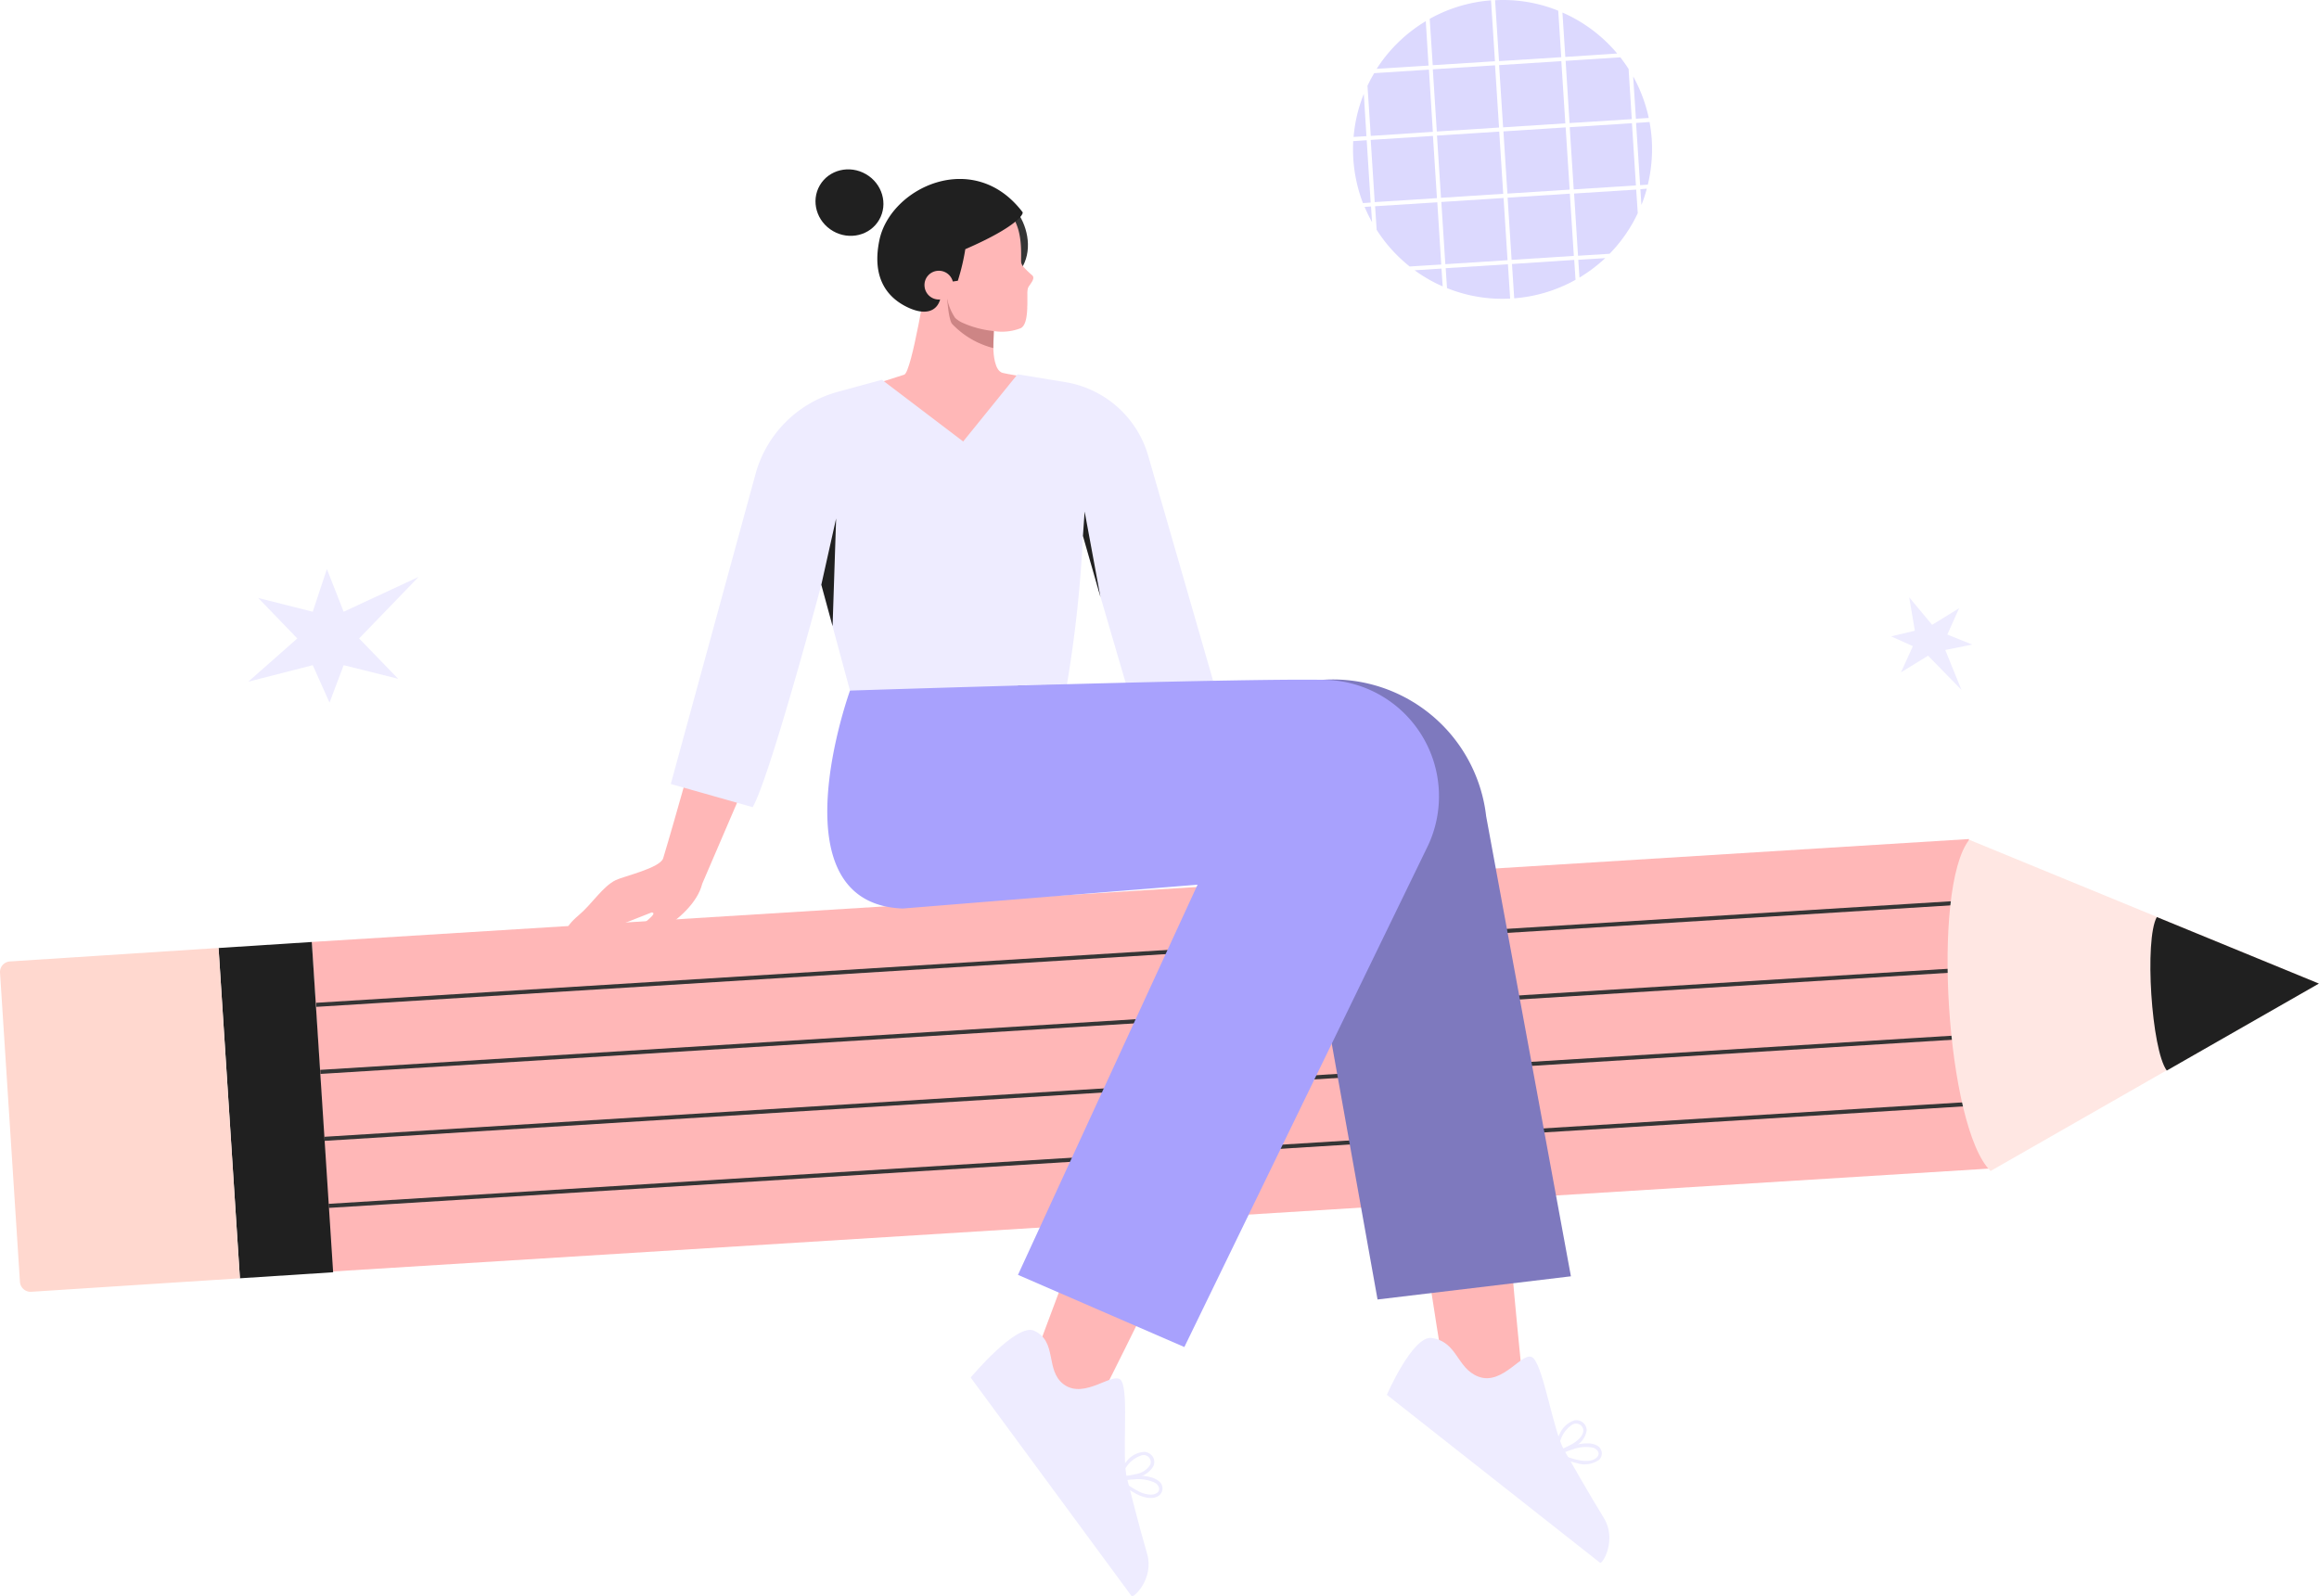 <svg xmlns="http://www.w3.org/2000/svg" width="338.496" height="233.054"><g data-name="Group 505"><g data-name="Group 503"><path data-name="Rectangle 200" fill="#ffb7b7" d="M45.504 137.53L287.4 122.502l2.99 48.113-241.897 15.028z"/></g><path data-name="Rectangle 201" fill="#353535" d="M47.963 175.765l241.801-15.022.037.592L48 176.357z"/><path data-name="Rectangle 202" fill="#353535" d="M46.74 156.203l241.801-15.022.037.592-241.801 15.022z"/><path data-name="Rectangle 203" fill="#353535" d="M46.146 146.412l241.801-15.022.037.592-241.801 15.022z"/><path data-name="Rectangle 204" fill="#353535" d="M47.351 165.975l241.801-15.022.037.592-241.801 15.022z"/><path data-name="Path 13689" d="M290.555 170.97c-6.425-6.291-8.682-41.286-3.117-48.362l27.4 11.263 23.655 9.714-22.221 12.678z" fill="#ffe7e3"/><path data-name="Path 13690" d="M316.276 156.303c-2.237-3.021-3.289-19.123-1.453-22.412l23.655 9.714z" fill="#202020"/><path data-name="Rectangle 205" fill="#202020" d="M31.906 138.41l13.607-.878 3.113 48.222-13.607.879z"/><g data-name="Group 504"><path data-name="Path 13691" d="M4.573 188.603l30.443-1.969-3.116-48.231-30.443 1.97a1.545 1.545 0 00-1.453 1.645l2.907 45.13a1.562 1.562 0 001.662 1.455z" fill="#ffd8cf"/></g></g><g data-name="Group 508" transform="translate(82.428 22.92)"><path data-name="Path 13692" d="M78.092 181.323c2.773.822-10.518-3.136-10.441-3.366 2.543-7.362 8.605-22.718 8.739-24.209 3.5-.727 13.348 2.811 13.6 2.811-.616 2.429-11.822 24.705-11.898 24.764z" fill="#ffb7b7"/><path data-name="Path 13693" d="M139.975 180.367c2.773.822-11.646-3.4-11.7-3.652-.574-3.021-4.742-29.641-4.609-31.113 3.5-.727 13.768 4.972 14.036 4.953-.635 2.428 2.348 29.774 2.273 29.812z" fill="#ffb7b7"/><path data-name="Path 13694" d="M51.607 20.998c4.264 8.663 12.583-.134 15.279-5.087 1.434-2.658.593-6.119-1.09-8.2-.383-.478-3.232-1.186-5.622-.8-6.1.968-14.419 2.211-8.567 14.087z" fill="#353535"/><path data-name="Path 13695" d="M66.943 32.07c-.708 3.174-6.158 11.091-8.644 11.378-4.36.5-13.73-9.925-14-9.982 1.224-.4 4.742-1.511 5.259-1.683 1.109-.382 3.327-14.266 3.327-14.266l2.849 1.721 6.968 4.189-.134 4.092v.4c.019.937.191 3.27 1.339 3.6.665.169 3.036.551 3.036.551z" fill="#ffb7b7"/><path data-name="Path 13696" d="M20.131 82.21s-4.245 15.222-5.756 20.175c-.44 1.434-5.794 2.639-6.922 3.193-1.931.937-3.442 3.48-5.469 5.182-2.295 1.931-2.18 3.232-1.7 3.136.077-.019-.765 1.358.975.8 2.084-.669 11.435-4.4 11.435-4.4 1.53.191-4.245 3.079-3.71 5.354 0 0 9.676-3.9 11.091-9.542l8.396-19.538z" fill="#ffb7b7"/><path data-name="Path 13697" d="M62.698 23.408l-.134 4.092v.4a12.553 12.553 0 01-6.043-3.557c-.478-.708-.688-3.213-.784-5.125z" fill="#cd8585"/><path data-name="Path 13698" d="M67.613 19.162a3.264 3.264 0 00-.077.88v1.262a5.548 5.548 0 01-.019.555v.268c-.057 1.262-.249 2.524-.956 2.868a7.518 7.518 0 01-3.92.421 14.559 14.559 0 01-4.341-1.109 4.25 4.25 0 01-1.3-.8 7.858 7.858 0 01-1.147-2.677 2.308 2.308 0 01-.1-.344c-.134-.5-.268-.994-.4-1.472-.057-.21-.1-.4-.153-.593-.191-.8-.344-1.472-.421-1.8-.019-.115-.038-.172-.038-.191 0 0-3.691-3.021-1.721-6.1a10.775 10.775 0 012.046-2.352 13.55 13.55 0 014.494-2.582c.421.191 2.218.956 3.442 1.511a11.314 11.314 0 011.109.555 4.76 4.76 0 011.664 1.989c1.186 2.448.727 5.622.88 6.062a1.93 1.93 0 00.229.44 12.684 12.684 0 001.377 1.339c.499.532-.476 1.373-.648 1.87z" fill="#ffb7b7"/><path data-name="Path 13699" d="M66.829 8.052c-7.095-9.351-19.314-3.6-20.9 4.111-1.109 5.373 1.071 8.127 3.614 9.523 3.729 2.046 5.909.44 5.316-3.232l2.524-.382a31.584 31.584 0 001.09-4.609c7.648-3.327 8.547-5.182 8.356-5.411z" fill="#202020"/><path data-name="Path 13700" d="M52.524 18.875a2.1 2.1 0 101.931-2.257 2.076 2.076 0 00-1.931 2.257z" fill="#ffb7b7"/><ellipse data-name="Ellipse 14" cx="4.8" cy="5.01" rx="4.8" ry="5.01" transform="rotate(-59.986 24.613 -26.013)" fill="#202020"/><path data-name="Path 13701" d="M96.125 81.598c-3.48 1.683-9.561 2.39-12.372 1.568 0 0-8.051-27.46-8.108-27.824a182.9 182.9 0 01-2.333 21.647c-3.251 3.6-29.965 1.511-31.667.937l-4.188-15.47c-1.09 4.111-7.706 28.493-10.02 32.471l-11.953-3.385 12.372-45.264a17.115 17.115 0 0112.009-11.99l6.444-1.759 11.856 9.007 7.936-9.81 6.98 1.147a15.147 15.147 0 0112.1 10.785z" fill="#eeecff"/><path data-name="Path 13702" d="M66.14 77.181l12.678 25.605 28.7 1.836 11.129 62.187 28.225-3.385L134.5 96.246a22.524 22.524 0 00-23.6-19.926c-7.05.383-44.76.861-44.76.861z" fill="#7e79be"/><path data-name="Path 13703" d="M41.643 77.907s-11.244 31.075 7.687 31.82l43.045-3.48-26.213 56.967 24.286 10.537 35.588-73.259a17 17 0 00-15.111-24.154c-13.233-.247-69.282 1.569-69.282 1.569z" fill="#a8a1fd"/><path data-name="Path 13704" d="M75.893 51.767l-.249 3.557 2.562 8.949z" fill="#202020"/><path data-name="Path 13705" d="M39.617 52.78l-2.161 9.676 1.645 6.043z" fill="#202020"/><g data-name="Group 506" fill="#eeecff"><path data-name="Path 13706" d="M59.256 178.206l23.483 31.9c.268.363 3.327-2.543 2.276-6.158-1.3-4.494-2.371-8.835-2.945-11.053-.8-3.117.306-12.258-.784-14.17-.975-1.74-5.335 2.849-8.491.44-2.677-2.046-.841-6.234-4.284-7.8-2.562-1.171-9.255 6.841-9.255 6.841z"/><path data-name="Path 13707" d="M80.846 193.045a10.277 10.277 0 011.167-1.836 4.282 4.282 0 012.142-1.625 1.03 1.03 0 011.3 1.377 3.016 3.016 0 01-2.065 1.339 15.334 15.334 0 01-2.792.383.25.25 0 00.038.5 15.975 15.975 0 002.849-.4 3.429 3.429 0 002.41-1.587 1.426 1.426 0 00-.057-1.434 1.715 1.715 0 00-1.166-.708 3.535 3.535 0 00-2.62 1.339 10.445 10.445 0 00-1.644 2.429.248.248 0 00.44.229z"/><path data-name="Path 13708" d="M80.884 193.371a15.626 15.626 0 012.314-.306 5.867 5.867 0 012.868.459 1.239 1.239 0 01.65.669.742.742 0 01-.153.784 1.687 1.687 0 01-1.281.306 4.377 4.377 0 01-1.472-.44 15.809 15.809 0 01-2.849-1.912c-.249-.191-.574.172-.325.364a17.791 17.791 0 002.849 1.931c.937.459 2.276.88 3.232.229a1.31 1.31 0 00.115-2.027 3.021 3.021 0 00-1.3-.669 7.14 7.14 0 00-1.683-.229 14.45 14.45 0 00-3.136.325c-.306.115-.134.593.172.517z"/></g><g data-name="Group 507" fill="#eeecff"><path data-name="Path 13709" d="M120.009 180.73l31.113 24.515c.344.268 2.524-3.346.555-6.54-2.448-4-4.628-7.879-5.775-9.867-1.606-2.811-2.964-11.895-4.513-13.462-1.4-1.415-4.379 4.15-8.07 2.677-3.136-1.243-2.983-5.029-6.731-5.622-2.793-.44-6.579 8.299-6.579 8.299z"/><path data-name="Path 13710" d="M144.754 189.317a10.768 10.768 0 01.631-2.065 4.263 4.263 0 011.644-2.142 1.077 1.077 0 011.645.65c.1.918-.784 1.625-1.472 2.065a14.74 14.74 0 01-2.754 1.224c-.306.115-.134.574.153.459a16.009 16.009 0 002.754-1.2 3.2 3.2 0 001.817-2.371 1.5 1.5 0 00-1.817-1.472 3.576 3.576 0 00-2.142 2.008 10.1 10.1 0 00-.937 2.773c-.076.287.421.382.478.076z"/><path data-name="Path 13711" d="M144.888 189.622a13.223 13.223 0 012.218-.918 5.532 5.532 0 012.945-.268c.574.134 1.167.765.689 1.339-.631.765-1.932.65-2.792.478a16.278 16.278 0 01-3.079-1.052c-.287-.115-.516.325-.229.44a17.853 17.853 0 003.136 1.071 3.661 3.661 0 003.213-.5 1.294 1.294 0 00-.248-2.046 2.751 2.751 0 00-1.4-.344 6.634 6.634 0 00-1.721.21 13.044 13.044 0 00-3 1.167c-.287.153-.019.555.268.421z"/></g></g><g data-name="Group 509" fill="#dcd9fe"><path data-name="Rectangle 206" d="M218.819 9.508l9.083-.583.583 9.084-9.083.582z"/><path data-name="Path 13712" d="M227.45 1.561a21.533 21.533 0 00-9.217-1.53l.574 8.892 9.083-.574z"/><path data-name="Rectangle 207" d="M219.45 19.183l9.083-.583.583 9.084-9.083.582z"/><path data-name="Path 13713" d="M218.213 8.942L217.639.05a21.731 21.731 0 00-8.949 2.7l.44 6.769z"/><path data-name="Rectangle 208" d="M209.754 19.795l9.083-.583.583 9.084-9.083.582z"/><path data-name="Rectangle 209" d="M209.143 10.119l9.083-.583.583 9.084-9.083.582z"/><path data-name="Path 13714" d="M240.664 17.222a22.033 22.033 0 00-2.276-6.062l.4 6.177z"/><path data-name="Path 13715" d="M237.721 10.068a28.396 28.396 0 00-1.2-1.7l-7.993.516.574 9.083 9.083-.574z"/><path data-name="Rectangle 210" d="M210.386 29.489l9.083-.583.583 9.084-9.083.582z"/><path data-name="Path 13716" d="M239.402 27.032l1.128-.076a22.439 22.439 0 00.574-6.54 23.573 23.573 0 00-.325-2.6l-1.97.134z"/><path data-name="Rectangle 211" d="M220.061 28.859l9.083-.583.583 9.084-9.083.582z"/><path data-name="Path 13717" d="M236.055 7.813a21.856 21.856 0 00-7.993-5.985l.421 6.483z"/><path data-name="Rectangle 212" d="M229.126 18.571l9.083-.583.583 9.084-9.083.582z"/><path data-name="Path 13718" d="M205.764 38.907l4.609-.287-.574-9.083-9.083.574.229 3.442a21.839 21.839 0 004.819 5.354z"/><path data-name="Path 13719" d="M220.699 38.544l.325 5.01a21.732 21.732 0 008.95-2.7l-.191-2.907z"/><path data-name="Path 13720" d="M230.376 37.933l.172 2.6a22.94 22.94 0 003.767-2.849z"/><path data-name="Path 13721" d="M220.106 38.582l-9.083.574.191 2.907a21.536 21.536 0 009.218 1.53z"/><path data-name="Path 13722" d="M208.117 3.09a21.889 21.889 0 00-7.171 6.961l7.573-.478z"/><path data-name="Path 13723" d="M229.764 28.256l.574 9.083 4.609-.287a21.66 21.66 0 004.111-5.928l-.229-3.442z"/><path data-name="Path 13724" d="M206.491 39.462a21.66 21.66 0 004.092 2.352l-.172-2.6z"/><path data-name="Path 13725" d="M239.44 27.625l.153 2.295a19.137 19.137 0 00.784-2.371z"/><path data-name="Rectangle 213" d="M200.079 20.426l9.083-.583.583 9.084-9.083.582z"/><path data-name="Path 13726" d="M209.149 19.249l-.574-9.083-7.993.516c-.344.593-.688 1.2-.975 1.836l.478 7.324z"/><path data-name="Path 13727" d="M199.186 30.206a24.142 24.142 0 001.09 2.237l-.153-2.295z"/><path data-name="Path 13728" d="M199.492 20.473l-1.97.134a23.99 23.99 0 00.019 2.62 22.263 22.263 0 001.4 6.425l1.128-.076z"/><path data-name="Path 13729" d="M199.072 13.704a21.613 21.613 0 00-1.492 6.291l1.874-.115z"/></g><path data-name="Path 13730" d="M47.715 83.081l2.448 6.234 10.938-5.087-8.682 8.988 5.7 5.89-7.955-1.989-2.065 5.469-2.448-5.469-9.408 2.41 7.152-6.311-5.7-5.909 7.955 2.008z" fill="#eeecff"/><path data-name="Path 13731" d="M287.878 94.111l-3.939.784 2.371 5.832-4.876-4.991-3.958 2.429 1.74-3.825-3.175-1.429 3.461-.822-.822-4.876 3.346 4.016 3.939-2.429-1.721 3.844z" fill="#eeecff"/></svg>